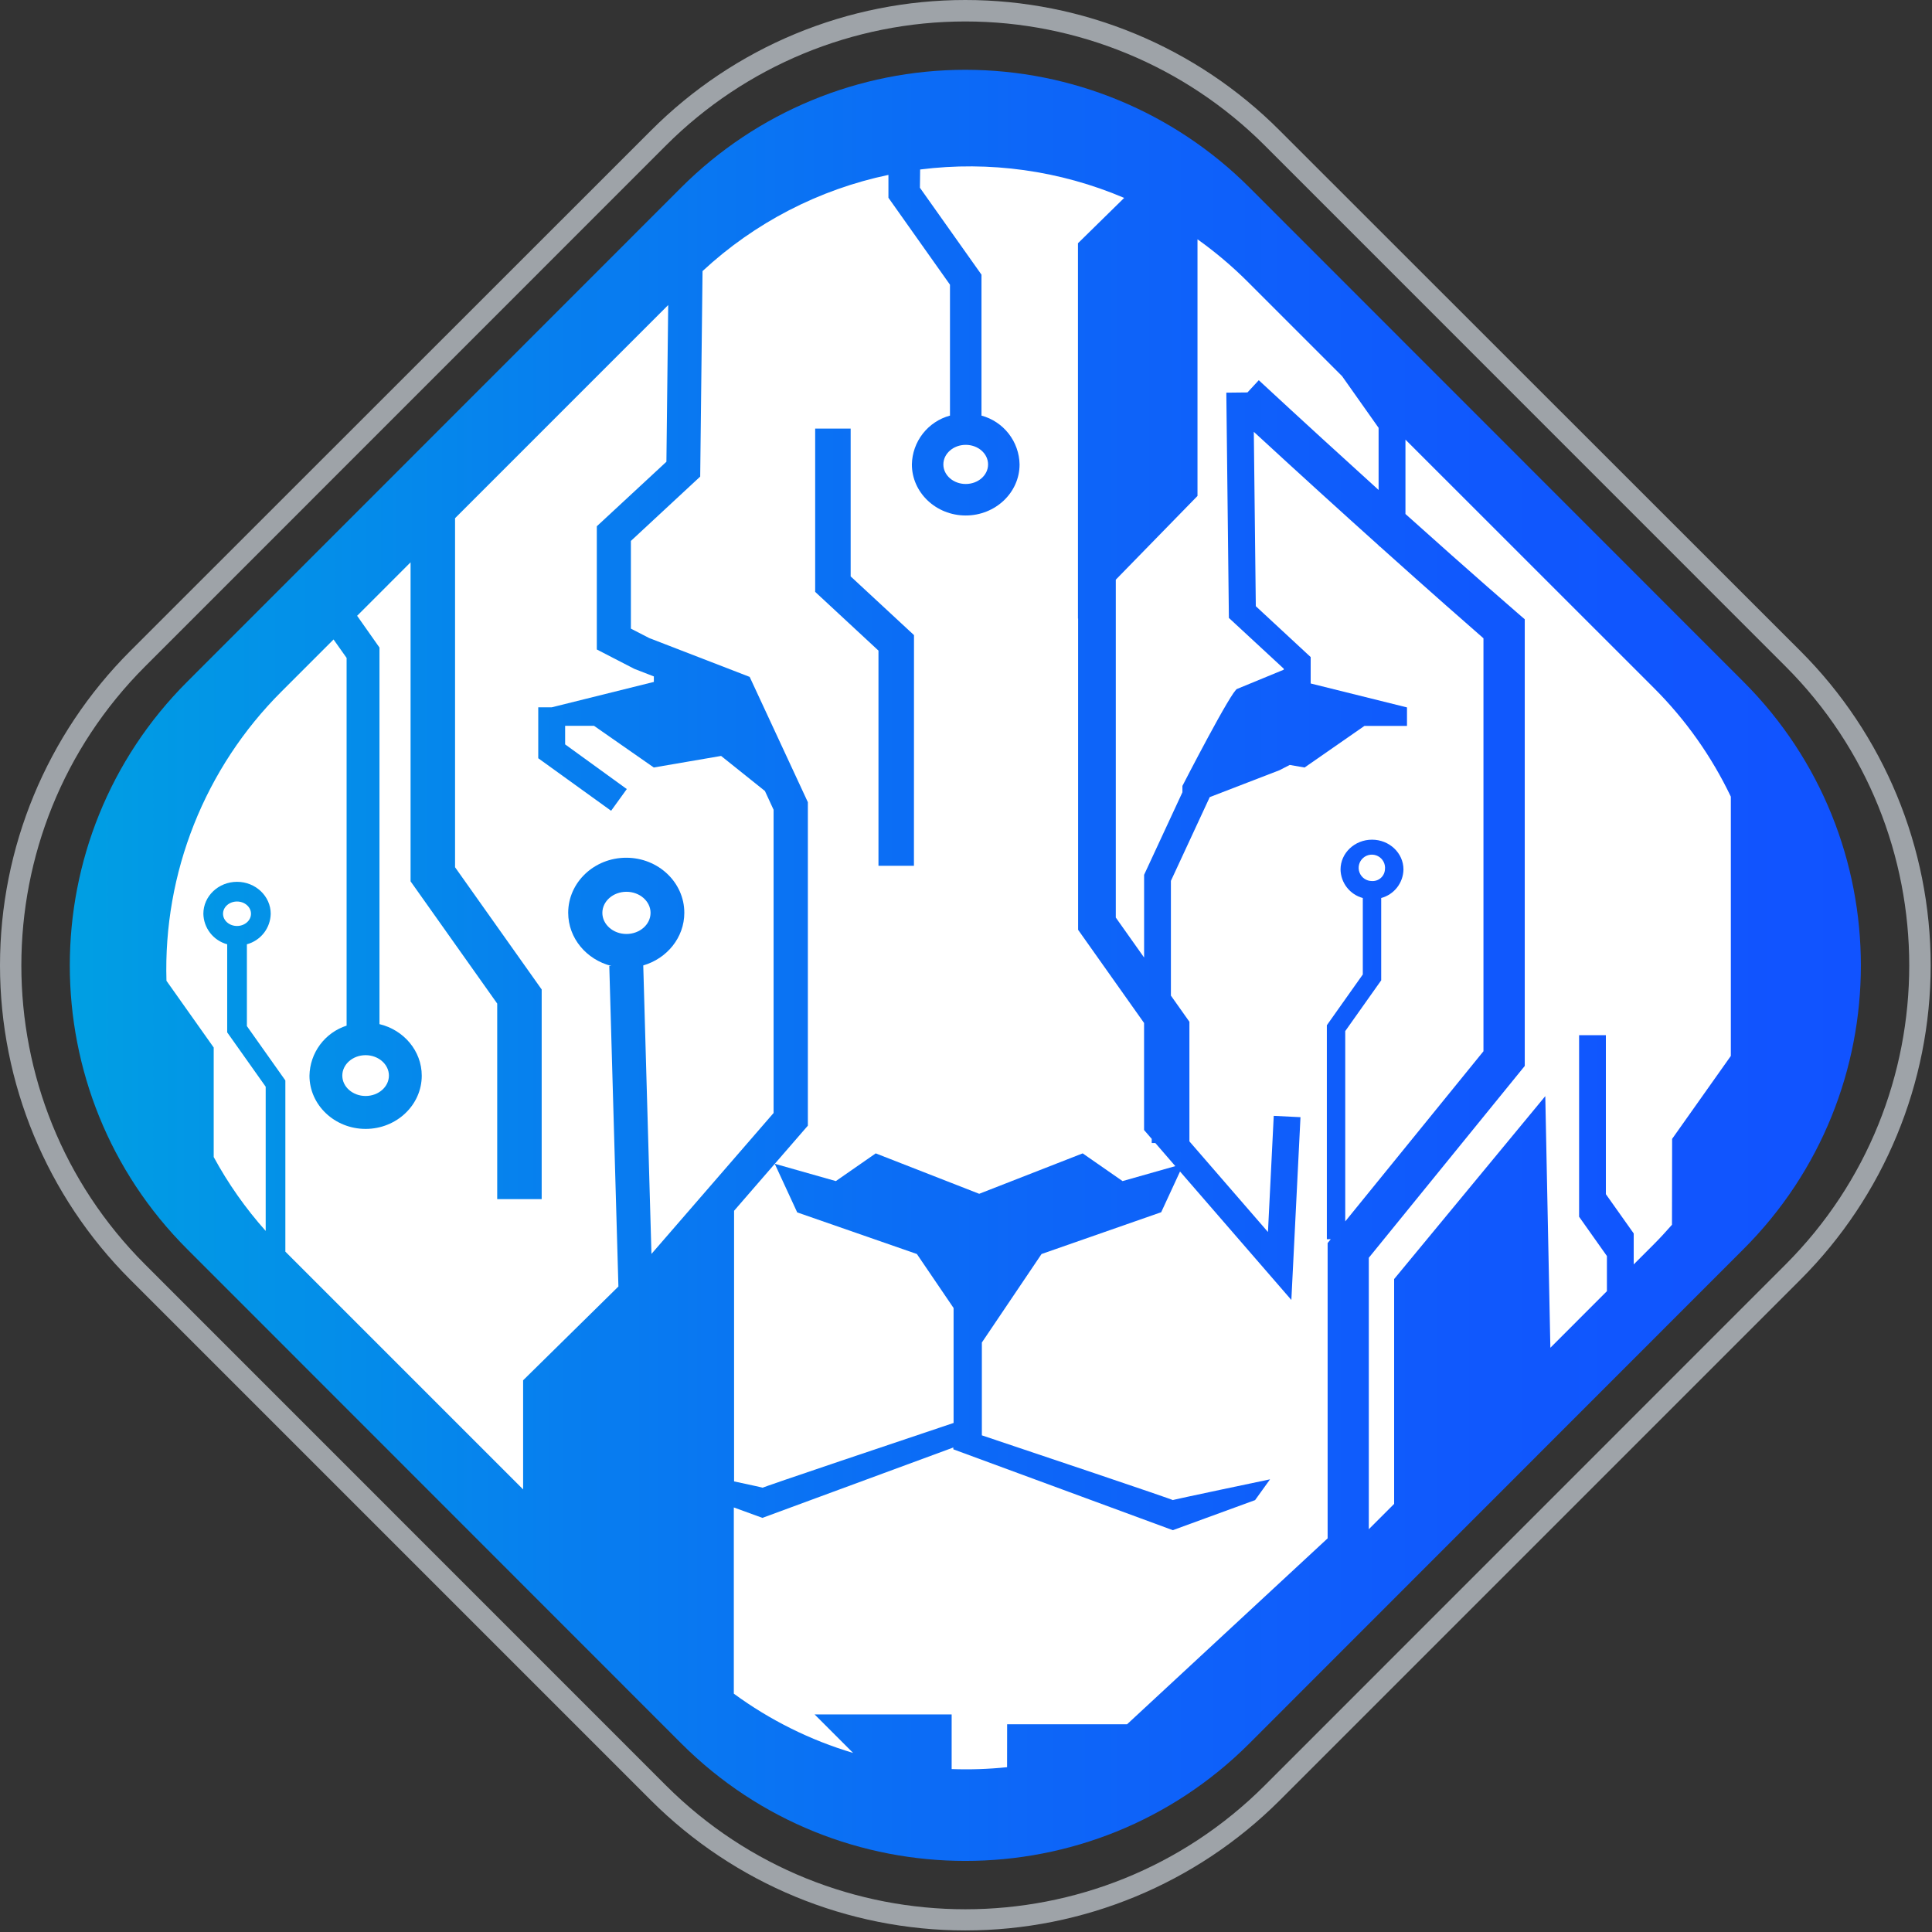 <svg width="669" height="669" viewBox="0 0 669 669" fill="none" xmlns="http://www.w3.org/2000/svg">
<rect x="0" y="0" width="669" height="669" fill="#333333" stroke="none"/>
<path d="M623.491 225.48L443.061 45.13C428.785 30.824 411.828 19.474 393.16 11.73C374.493 3.986 354.481 0 334.271 0C314.061 0 294.049 3.986 275.381 11.73C256.714 19.474 239.756 30.824 225.481 45.13L45.051 225.48C16.205 254.336 0 293.468 0 334.27C0 375.072 16.205 414.203 45.051 443.06L225.481 623.49C254.363 652.287 293.485 668.458 334.271 668.458C375.057 668.458 414.178 652.287 443.061 623.49L623.491 443.06C652.337 414.203 668.542 375.072 668.542 334.27C668.542 293.468 652.337 254.336 623.491 225.48ZM618.271 437.88L437.881 618.31C380.711 675.4 287.881 675.4 230.661 618.31L50.271 437.88C-6.899 380.79 -6.899 287.88 50.271 230.74L230.661 50.31C258.152 22.853 295.417 7.432 334.271 7.432C373.125 7.432 410.39 22.853 437.881 50.31L618.271 230.74C675.401 287.83 675.401 380.79 618.271 437.88Z" fill="#9EA3A8"/>
<path d="M603.691 432.57L432.571 603.76C378.341 657.93 290.201 657.93 235.961 603.76L64.851 432.57C10.611 378.41 10.611 290.2 64.851 236.04L235.961 64.85C262.045 38.801 297.402 24.17 334.266 24.17C371.13 24.17 406.486 38.801 432.571 64.85L603.691 236.04C657.931 290.23 657.931 378.41 603.691 432.57Z" fill="url(#paint0_linear_422_265)"/>
<path d="M326.661 160.82C326.661 164.56 330.131 167.59 334.401 167.59C338.671 167.59 342.141 164.59 342.141 160.82C342.141 157.05 338.671 154.04 334.401 154.04C330.131 154.04 326.661 157.08 326.661 160.82Z" fill="white"/>
<path d="M126.601 379.51C131.051 379.51 134.671 376.34 134.671 372.45C134.671 368.56 131.051 365.38 126.601 365.38C122.151 365.38 118.531 368.55 118.531 372.45C118.531 376.35 122.151 379.51 126.601 379.51Z" fill="white"/>
<path d="M318.541 65.01L339.861 95.11V143.91C343.594 144.92 346.898 147.115 349.277 150.165C351.655 153.214 352.98 156.953 353.051 160.82C353.051 170.57 344.691 178.5 334.401 178.5C324.111 178.5 315.761 170.57 315.761 160.82C315.832 156.953 317.157 153.214 319.535 150.165C321.914 147.115 325.218 144.92 328.951 143.91V98.58L307.641 68.48V60.56C283.557 65.61 261.304 77.126 243.271 93.87L242.461 165.03L218.461 187.31V217.68L224.841 220.96L259.591 234.39L279.741 277.78V389.78L254.191 419.26V512.97C259.951 514.2 264.401 515.17 264.091 515.17C263.361 515.17 314.301 498.06 330.201 492.73V452.93L317.491 434.23L276.051 419.82L268.271 402.98L289.431 408.98L303.241 399.38L339.071 413.38L374.901 399.38L388.711 408.98L406.981 403.8L400.061 395.8H398.811V394.36L396.161 391.3V354.23L373.321 321.97V214.11L373.271 214.23V84.23L389.271 68.53C367.009 59.046 342.627 55.651 318.621 58.69L318.541 65.01ZM316.471 299.8H304.191V225.29L282.271 204.95V148.42H294.561V199.59L316.491 219.92L316.471 299.8Z" fill="white"/>
<path d="M414.661 171.73L386.371 200.73V317.73L396.171 331.57V302.93L409.441 274.34V272.14C409.441 272.14 426.711 238.53 428.441 238.53L444.531 231.9V231.55L425.531 213.97L424.641 135.97L431.961 135.89L435.881 131.66C451.081 145.75 465.121 158.55 477.371 169.66V148.15L464.711 130.23L431.961 97.48C426.607 92.138 420.821 87.248 414.661 82.86V171.73Z" fill="white"/>
<path d="M74.001 362.73V400.65C78.993 409.846 85.033 418.433 92.001 426.24V376.3L78.671 357.48V326.98C76.338 326.348 74.272 324.976 72.784 323.07C71.296 321.164 70.467 318.827 70.421 316.41C70.421 310.31 75.651 305.35 82.082 305.35C88.511 305.35 93.742 310.35 93.742 316.41C93.695 318.827 92.867 321.164 91.379 323.07C89.891 324.976 87.825 326.348 85.492 326.98V355.31L98.811 374.13V433.41L181.141 515.74V477.96L214.141 445.48L210.981 334.48H211.691C203.101 332.31 196.751 324.89 196.751 316.07C196.751 305.56 205.751 297.01 216.851 297.01C227.951 297.01 236.961 305.56 236.961 316.07C236.961 324.65 230.961 331.91 222.741 334.3L225.581 434.2L267.871 385.4V280.4L264.871 273.9L249.701 261.76L226.391 265.76L205.691 251.33H195.691V257.76L217.041 273.23L211.611 280.75L186.381 262.56V244.93H191.021L226.411 236.13V234.23L219.661 231.61L206.661 224.9V182.23L230.761 159.89L231.381 105.63L157.571 179.44V300.3L187.571 342.63V415.23H172.171V347.51L142.171 305.18V194.72L123.661 213.23L131.401 224.23V354.63C139.801 356.63 146.041 363.88 146.041 372.48C146.041 382.64 137.321 390.91 126.601 390.91C115.881 390.91 107.161 382.64 107.161 372.48C107.231 368.611 108.508 364.861 110.814 361.754C113.12 358.646 116.339 356.337 120.021 355.15V227.82L115.501 221.43L97.431 239.5C84.317 252.588 74.02 268.224 67.177 285.443C60.334 302.661 57.089 321.099 57.642 339.62L74.001 362.73Z" fill="white"/>
<path d="M479.571 301.08C479.687 300.158 479.519 299.223 479.09 298.399C478.661 297.575 477.992 296.902 477.17 296.468C476.349 296.035 475.415 295.862 474.493 295.972C473.57 296.083 472.704 296.472 472.008 297.087C471.313 297.703 470.821 298.516 470.599 299.418C470.377 300.32 470.435 301.268 470.766 302.136C471.096 303.004 471.684 303.751 472.449 304.276C473.215 304.802 474.122 305.083 475.051 305.08C476.181 305.148 477.291 304.765 478.139 304.015C478.987 303.265 479.502 302.209 479.571 301.08Z" fill="white"/>
<path d="M225.271 316.1C225.271 312.1 221.531 308.8 216.921 308.8C212.311 308.8 208.581 312.08 208.581 316.1C208.581 320.12 212.321 323.41 216.921 323.41C221.521 323.41 225.271 320.13 225.271 316.1Z" fill="white"/>
<path d="M579.011 394.36L599.341 365.64V275.86C592.682 261.916 583.693 249.211 572.761 238.29L486.671 152.23V177.98C510.271 199.17 525.271 212.09 525.501 212.3L527.981 214.44V369.11L473.981 435.53V529.53L482.751 520.76V442.9L535.091 379.56L536.851 466.69L556.431 447.1V434.93L546.801 421.33V358.45H556.071V413.51L565.711 427.11V437.83L572.711 430.83C574.891 428.65 576.951 426.39 578.961 424.1L579.011 394.36Z" fill="white"/>
<path d="M348.742 597.07H390.272L459.722 532.69V430.44L460.812 429.1H459.452V355.01L471.902 337.43V310.96C469.719 310.371 467.788 309.089 466.397 307.307C465.007 305.525 464.233 303.34 464.192 301.08C464.192 295.39 469.082 290.76 475.092 290.76C481.102 290.76 485.982 295.39 485.982 301.08C485.941 303.34 485.166 305.525 483.776 307.307C482.385 309.089 480.454 310.371 478.272 310.96V339.46L465.822 357.04V422.94L513.682 364.02V221.02C508.532 216.53 495.622 205.23 477.682 189.12H477.462V188.92C465.122 177.84 450.402 164.5 434.162 149.53L434.852 209.91L453.852 227.53V236.67L487.202 244.96V251.36H472.472L451.742 265.77L446.602 264.88L443.062 266.7L418.902 276.02L405.452 305.02V344.75L411.862 353.81V395.23L439.062 426.61L441.062 386.39L450.322 386.85L447.162 450.14L408.612 405.66L402.092 419.76L360.662 434.23L339.992 464.88V497.02C355.902 502.35 406.842 519.45 406.112 519.45C405.382 519.45 439.782 512.25 439.782 512.25L434.602 519.45L406.112 529.86L330.112 501.86V501.23L264.002 525.6L254.102 521.99V586.47C266.593 595.63 280.567 602.575 295.412 607L282.082 593.67H329.532V612.58C335.936 612.813 342.348 612.596 348.722 611.93L348.742 597.07Z" fill="white"/>
<path d="M86.912 316.41C86.912 314.07 84.741 312.17 82.071 312.17C79.401 312.17 77.231 314.07 77.231 316.41C77.231 318.75 79.401 320.64 82.071 320.64C84.741 320.64 86.912 318.74 86.912 316.41Z" fill="white"/>
<defs>
<linearGradient id="paint0_linear_422_265" x1="24.171" y1="334.28" x2="644.371" y2="334.28" gradientUnits="userSpaceOnUse">
<stop stop-color="#009FE3"/>
<stop offset="0.28" stop-color="#077EEF"/>
<stop offset="0.54" stop-color="#0D66F8"/>
<stop offset="0.79" stop-color="#1058FD"/>
<stop offset="1" stop-color="#1153FF"/>
</linearGradient>
</defs>
</svg>
